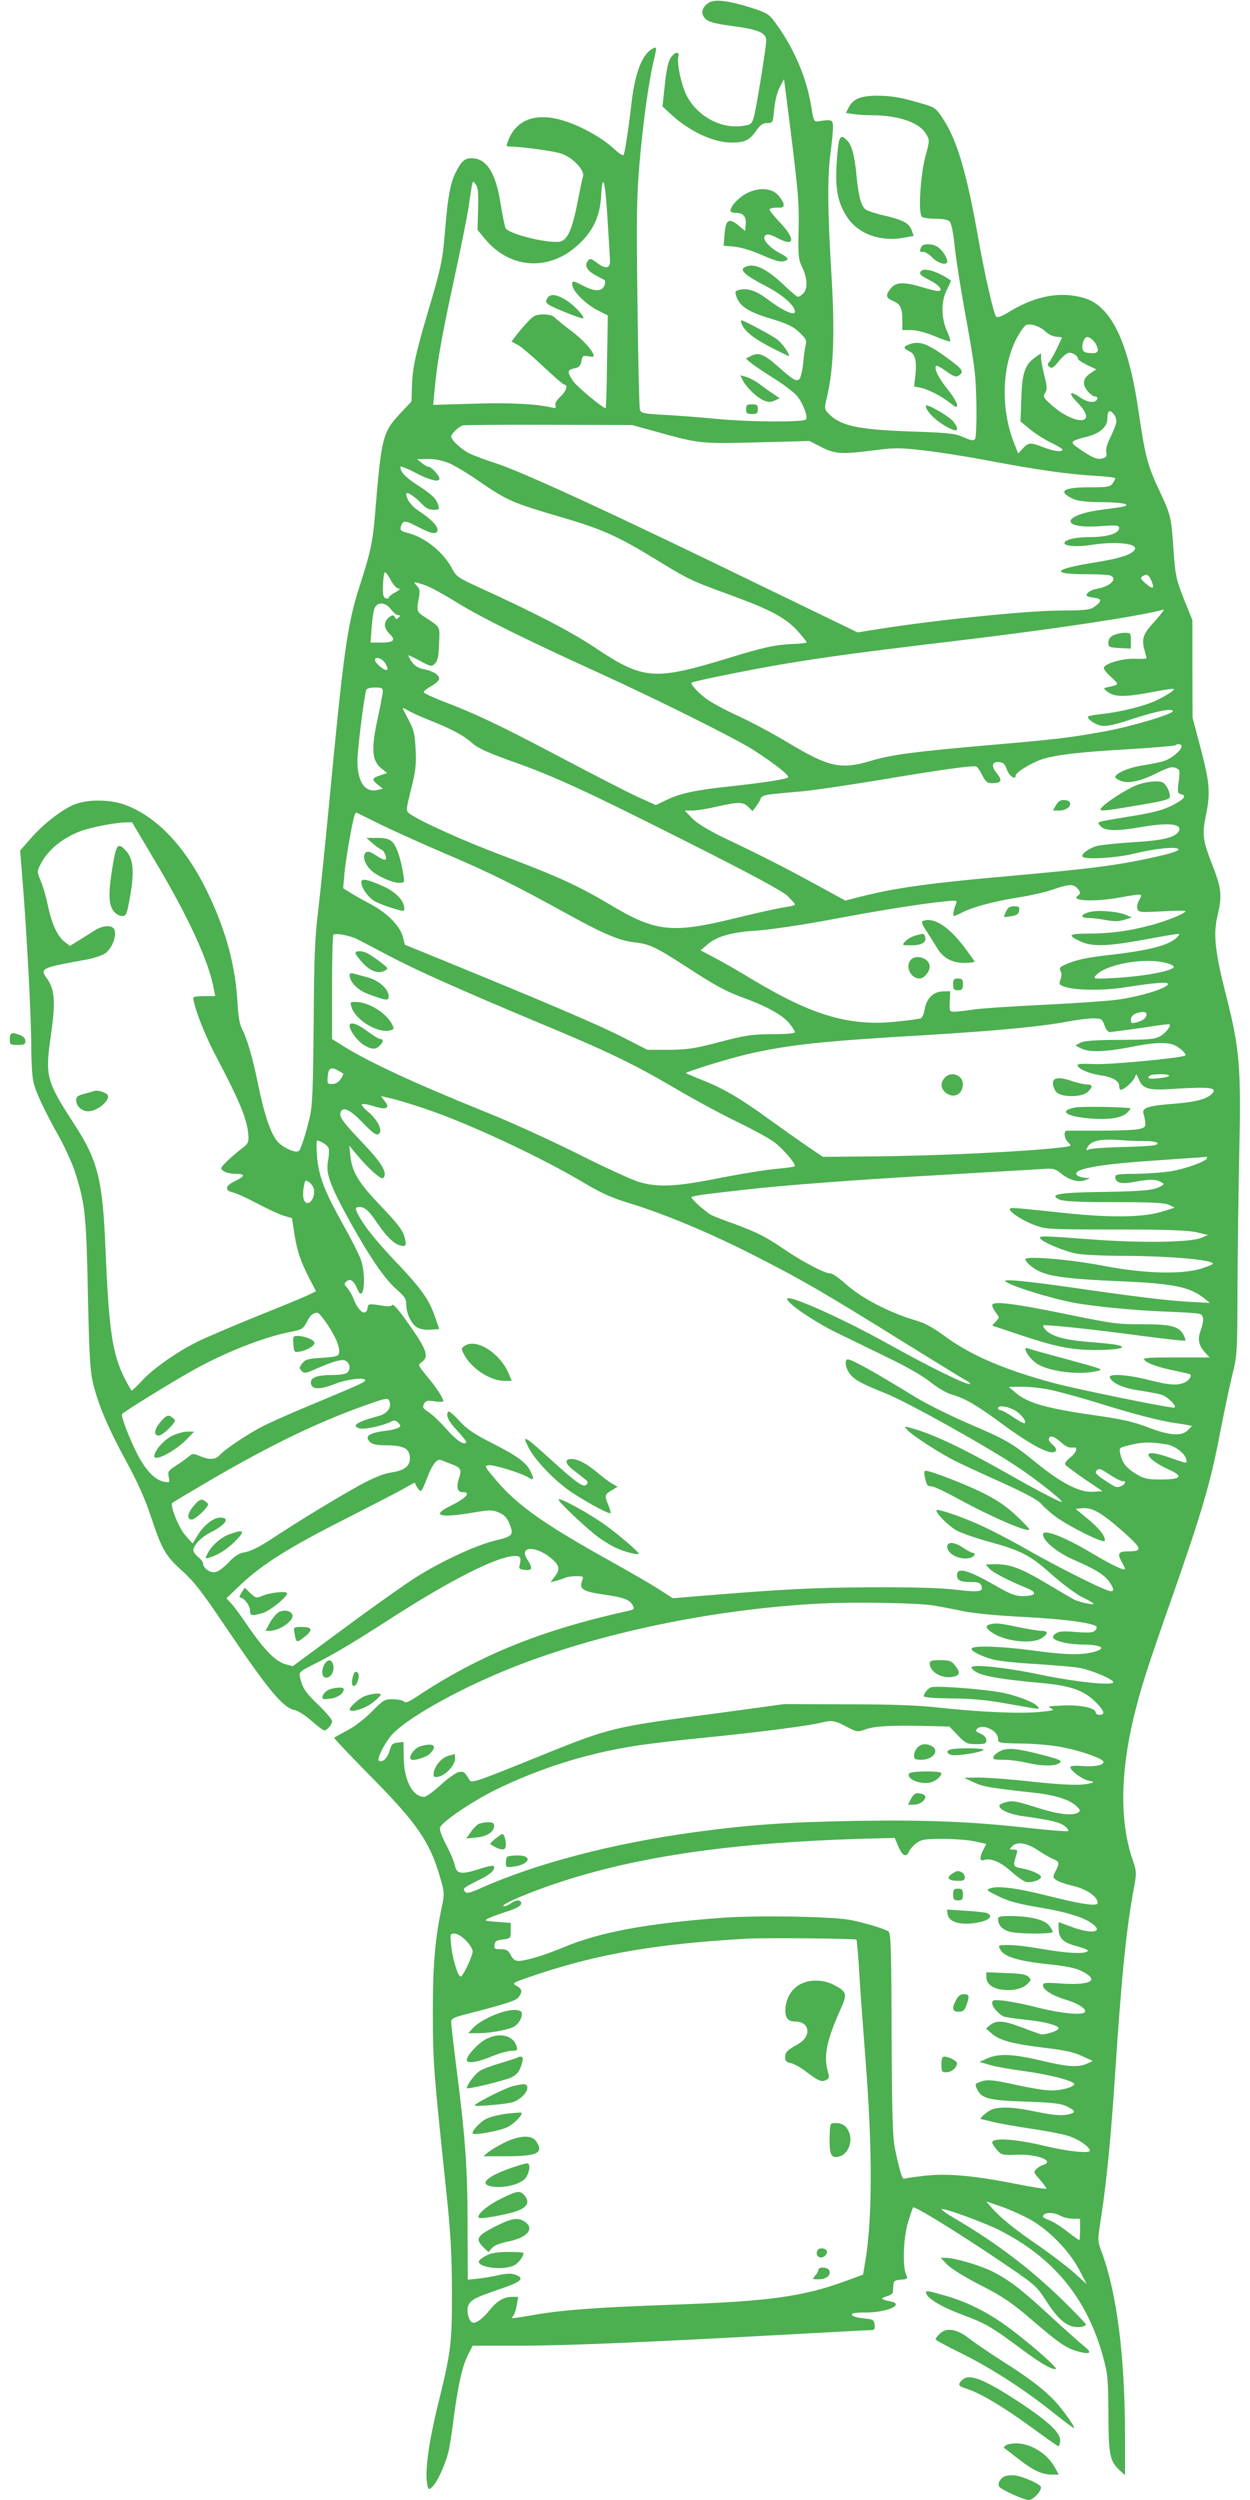 <?xml version="1.0" standalone="no"?>
<!DOCTYPE svg PUBLIC "-//W3C//DTD SVG 20010904//EN"
 "http://www.w3.org/TR/2001/REC-SVG-20010904/DTD/svg10.dtd">
<svg version="1.0" xmlns="http://www.w3.org/2000/svg"
 width="640pt" height="1280pt" viewBox="0 0 640 1280"
 preserveAspectRatio="xMidYMid meet">
<g transform="translate(0,1280) scale(0.1,-0.1)"
fill="#4caf50" stroke="none">
<path d="M3635 12789 c-32 -16 -47 -46 -35 -69 16 -31 42 -39 162 -55 125 -17
164 -35 161 -76 -5 -62 -53 -358 -64 -391 -11 -34 -15 -37 -59 -43 -109 -15
-226 48 -282 151 -28 51 -54 170 -45 204 8 30 -19 25 -40 -7 -11 -17 -22 -65
-29 -137 l-12 -111 40 -37 c96 -90 220 -148 313 -148 68 0 93 12 127 61 21 30
34 39 56 39 29 0 29 1 36 71 4 42 15 87 28 112 l22 42 8 -60 c65 -508 70 -563
67 -710 -3 -137 -1 -154 19 -195 27 -56 28 -111 4 -133 -10 -10 -22 -17 -27
-17 -4 0 -38 28 -74 63 -91 86 -157 115 -201 87 -23 -14 10 -43 110 -94 85
-44 150 -101 150 -131 0 -25 -63 4 -146 67 -54 40 -98 54 -138 44 -23 -6 -24
-9 -15 -36 17 -49 63 -78 177 -112 85 -26 114 -40 145 -70 34 -32 38 -41 32
-65 -4 -15 -10 -58 -13 -95 -4 -37 -13 -73 -19 -79 -15 -15 -33 -4 -116 70
-66 58 -94 68 -131 49 l-27 -14 23 -20 c13 -11 64 -46 115 -78 51 -31 105 -73
122 -91 31 -36 60 -110 47 -123 -15 -14 -277 -13 -443 2 -92 9 -221 19 -285
22 -107 6 -117 9 -122 28 -3 12 -9 255 -12 541 -6 438 -4 551 10 715 17 201
47 420 72 525 18 77 18 78 -6 65 -54 -29 -91 -128 -109 -297 -14 -120 -32
-235 -38 -246 -3 -5 -19 4 -37 20 -48 45 -96 77 -161 110 -194 99 -335 80
-390 -49 -14 -36 -14 -38 2 -38 66 -1 225 -23 265 -36 60 -19 123 -86 113
-118 -4 -11 -15 -66 -26 -121 -22 -117 -42 -176 -69 -200 -16 -15 -30 -16 -82
-11 -90 10 -207 46 -219 67 -5 10 -16 64 -25 121 -25 163 -72 238 -151 238
-34 0 -52 -17 -81 -75 -26 -53 -39 -124 -52 -280 -13 -165 -20 -200 -87 -425
-67 -227 -81 -294 -84 -390 l-2 -75 -58 -62 c-91 -98 -96 -120 -129 -518 -12
-144 -23 -193 -80 -370 -62 -192 -82 -340 -155 -1110 -20 -209 -45 -455 -56
-548 -17 -137 -21 -240 -23 -575 -3 -323 -6 -421 -19 -477 -17 -76 -45 -166
-56 -177 -14 -15 -80 14 -110 47 -35 40 -69 141 -101 300 -26 127 -54 225 -80
275 -13 24 -20 66 -24 135 -10 186 -57 363 -147 553 -114 242 -266 404 -434
463 -71 25 -177 27 -243 4 -62 -20 -166 -99 -234 -177 l-55 -63 13 -160 c22
-279 44 -695 44 -840 0 -77 5 -160 11 -184 11 -51 55 -145 134 -286 30 -55 66
-134 79 -176 52 -161 58 -221 66 -624 7 -325 11 -392 27 -460 28 -112 76 -226
171 -400 55 -101 95 -190 123 -275 58 -175 77 -207 162 -283 59 -53 102 -108
217 -279 222 -329 297 -420 357 -433 17 -3 57 -28 88 -56 31 -27 60 -49 65
-49 14 0 40 30 40 48 0 9 -32 46 -70 83 -68 66 -80 84 -94 141 -6 26 -2 30 71
67 104 52 201 110 412 246 292 187 521 303 611 308 36 2 41 -7 29 -53 -3 -11
5 -16 29 -18 38 -4 41 9 12 53 -48 74 53 72 133 -3 33 -31 34 -50 6 -86 l-21
-27 28 7 c16 4 37 11 46 15 9 5 35 9 57 9 39 0 40 -1 31 -24 -16 -42 6 -55
111 -70 103 -15 133 -26 149 -56 9 -17 7 -20 -17 -26 -453 -100 -768 -228
-1088 -440 -42 -28 -58 -35 -67 -26 -7 7 -32 12 -57 12 -41 0 -49 -4 -107 -63
-35 -36 -89 -78 -125 -96 -35 -19 -66 -36 -68 -38 -3 -2 79 -88 180 -191 244
-246 310 -342 362 -523 22 -75 23 -86 11 -143 -37 -173 -48 -301 -48 -556 1
-260 3 -281 70 -920 21 -201 27 -307 28 -500 0 -273 -4 -309 -74 -591 -43
-175 -64 -326 -54 -390 7 -39 7 -39 27 -22 27 24 72 126 86 193 6 30 18 109
26 175 22 160 42 250 71 308 l24 47 228 0 c250 0 648 17 1342 55 250 14 463
25 473 25 14 0 18 6 15 27 -3 26 -7 28 -57 33 -31 3 -56 10 -59 18 -3 9 16 12
72 12 105 0 198 40 129 56 -54 11 -59 16 -25 26 17 5 33 14 33 21 1 7 2 23 3
37 1 21 6 25 38 28 36 3 37 4 26 30 -18 47 -12 190 12 267 12 39 23 71 25 73
7 8 198 -109 403 -246 219 -147 225 -151 272 -223 53 -83 91 -123 133 -138 28
-11 77 -5 77 8 0 4 -53 59 -117 122 -164 160 -337 292 -547 416 -50 29 -83 53
-74 53 28 0 218 -70 292 -107 280 -141 452 -351 534 -651 24 -89 26 -114 27
-292 1 -212 7 -241 59 -289 l26 -24 0 199 c0 412 -42 737 -121 948 -20 54 -20
54 0 182 28 187 48 388 71 734 33 500 57 737 96 945 14 77 13 84 -6 140 -67
194 -65 442 5 734 38 155 65 240 202 630 146 417 192 574 238 816 19 99 47
232 62 295 28 114 28 119 29 460 1 190 5 498 9 685 10 438 2 536 -66 803 -59
231 -68 318 -45 415 24 102 20 137 -25 254 -51 130 -55 160 -35 257 24 117 20
167 -26 342 l-42 159 -1 250 0 250 -44 109 c-39 100 -43 120 -52 240 -12 181
-13 186 -74 316 -58 123 -72 174 -105 400 -52 359 -140 543 -279 584 -118 35
-242 13 -373 -64 -56 -34 -72 -39 -79 -29 -14 23 -58 218 -89 392 -59 336
-108 505 -180 616 -37 57 -42 61 -107 80 -112 33 -154 40 -231 41 -84 0 -124
-16 -146 -59 l-15 -29 37 -6 c20 -3 62 -6 92 -6 141 0 248 -37 282 -97 18 -30
18 -33 -3 -110 -27 -99 -39 -301 -18 -314 8 -5 40 -9 71 -9 34 0 62 -5 70 -14
9 -8 19 -59 26 -127 6 -63 30 -211 51 -329 22 -118 45 -253 50 -300 13 -99 14
-339 3 -358 -7 -10 -19 -8 -58 9 -43 20 -75 23 -274 30 -278 10 -362 30 -423
97 -16 18 -16 24 -2 83 33 142 40 324 22 624 -20 329 -21 496 -5 620 7 50 12
108 13 130 0 43 -4 45 -74 34 -23 -4 -25 0 -37 73 -23 148 -90 305 -186 434
-31 42 -42 49 -124 75 -102 33 -180 44 -209 28z m-524 -1119 c6 -91 11 -181
12 -200 3 -45 -21 -50 -66 -16 -30 23 -36 24 -46 12 -20 -24 -8 -49 34 -73 22
-12 44 -24 49 -26 5 -1 6 -13 2 -25 -11 -34 -47 -37 -104 -8 -61 31 -62 31
-62 8 0 -30 66 -97 125 -128 l57 -29 -4 -237 c-1 -131 -5 -238 -7 -238 -15 0
-147 110 -167 139 -31 46 -30 57 6 65 24 4 32 12 37 37 5 28 9 30 34 25 16 -3
29 -3 29 1 0 23 -54 83 -114 128 -39 29 -77 60 -85 69 -9 10 -29 16 -58 16
-40 0 -50 -5 -82 -39 -20 -21 -46 -52 -59 -69 l-23 -31 31 -16 c16 -8 75 -58
130 -110 55 -52 105 -95 110 -95 20 0 9 -33 -21 -61 -20 -19 -29 -35 -25 -45
5 -13 1 -15 -21 -10 -86 19 -218 25 -402 19 l-203 -6 7 74 c13 146 37 278 100
569 35 162 69 331 75 375 6 44 14 91 16 105 6 25 6 25 20 5 12 -15 14 -45 12
-126 l-3 -106 37 -45 c129 -157 333 -169 482 -28 75 71 108 143 114 250 7 127
22 70 33 -130z m2240 -566 c17 -16 40 -27 58 -28 17 -1 30 -3 28 -6 -2 -3 -13
-27 -26 -55 -13 -27 -30 -57 -37 -66 -13 -14 -12 -18 0 -28 11 -9 20 -4 45 27
17 22 40 42 51 45 19 5 50 -15 50 -32 0 -4 21 -17 46 -30 l47 -22 -24 -16
c-31 -21 -39 -33 -39 -57 0 -23 37 -66 58 -66 7 0 12 -6 10 -12 -8 -24 -49
-20 -89 8 -55 38 -61 22 -11 -29 110 -112 -12 -120 -136 -9 -40 36 -43 41 -31
60 11 18 11 32 -4 89 -9 38 -17 78 -17 91 l0 23 -30 -21 c-53 -37 -67 -81 -71
-211 l-4 -117 49 -40 c27 -23 76 -53 108 -69 32 -15 58 -31 58 -35 0 -14 -43
-9 -98 12 -67 26 -76 25 -105 -6 l-24 -26 -21 54 c-75 189 -61 428 34 571 24
36 29 39 61 34 20 -4 49 -18 64 -33z m259 -64 c20 -38 13 -51 -27 -48 -30 2
-39 7 -41 25 -2 12 2 31 8 43 9 16 15 18 30 10 11 -6 24 -19 30 -30z m104
-409 c-4 -14 -18 -48 -31 -75 -15 -29 -22 -57 -19 -71 4 -16 1 -25 -10 -29
-31 -12 -52 -5 -113 36 -69 46 -69 48 24 72 68 17 105 51 105 95 0 39 12 46
32 21 12 -15 16 -31 12 -49z m-2359 -40 c229 -63 225 -63 520 -56 l270 7 60
-31 c70 -36 107 -38 275 -16 102 13 128 13 248 -1 74 -8 227 -32 340 -54 252
-47 393 -67 535 -76 59 -3 107 -9 107 -13 0 -4 -6 -16 -14 -27 -13 -17 -27
-19 -120 -19 -134 0 -163 -21 -82 -59 24 -11 64 -16 138 -17 109 0 166 -11
118 -23 -14 -3 -63 -10 -110 -16 -207 -27 -214 -99 -8 -84 88 6 98 5 98 -10 0
-27 -61 -46 -149 -46 -75 0 -131 -13 -131 -31 0 -15 65 -20 130 -10 134 22
256 8 228 -26 -20 -25 -79 -43 -204 -63 -212 -34 -230 -60 -42 -60 58 0 113
-3 122 -6 41 -16 1 -57 -65 -68 -41 -7 -71 -33 -48 -40 8 -3 25 -6 39 -8 32
-4 30 -17 -4 -43 -25 -18 -43 -20 -179 -21 -177 -1 -661 -51 -949 -98 l-87
-14 -442 214 c-815 397 -1276 609 -1413 653 -54 17 -114 40 -134 50 -42 22
-92 68 -92 86 0 13 38 50 59 57 8 2 206 4 440 3 l426 -1 120 -33z m-1052 -164
c29 -13 95 -53 147 -89 148 -102 171 -112 434 -189 198 -58 282 -96 465 -208
178 -109 189 -114 389 -187 208 -76 285 -117 346 -185 25 -28 46 -54 46 -58 0
-3 -31 -7 -68 -8 -92 -4 -150 -16 -341 -75 -371 -113 -428 -108 -670 53 -125
84 -308 179 -595 310 -106 48 -120 58 -138 92 -44 86 -137 163 -225 187 -44
11 -48 16 -37 44 9 23 24 20 89 -14 66 -35 95 -38 95 -12 0 21 -37 58 -96 96
-37 24 -64 61 -64 87 0 15 40 -10 76 -47 23 -25 40 -34 63 -34 29 0 32 2 25
23 -10 34 -33 56 -106 103 -62 40 -88 67 -88 94 0 5 34 -8 76 -30 71 -38 124
-51 124 -31 0 15 -41 61 -55 61 -7 0 -23 9 -36 20 l-24 19 57 1 c39 0 74 -8
111 -23z m-303 -596 c11 -22 28 -41 37 -43 14 -3 11 -8 -14 -21 -18 -10 -33
-22 -33 -27 0 -5 -7 -7 -15 -3 -13 4 -16 20 -14 69 1 35 6 64 10 64 5 0 18
-18 29 -39z m3897 -9 c16 -38 4 -41 -34 -7 -24 21 -26 26 -13 35 22 14 32 8
47 -28z m-3721 -18 c25 -8 99 -49 164 -89 112 -71 359 -193 715 -355 295 -134
699 -335 798 -397 109 -70 189 -132 182 -143 -6 -9 -114 -26 -295 -46 -175
-18 -258 -36 -328 -70 l-54 -26 -91 41 c-51 23 -227 114 -392 201 -308 163
-438 225 -606 289 -53 20 -97 41 -99 46 -2 6 15 19 36 31 21 11 40 28 42 37 4
20 -32 43 -80 51 -25 5 -44 16 -58 35 -11 16 -20 32 -20 35 0 3 27 -9 59 -27
58 -31 61 -31 78 -14 14 14 19 37 21 101 4 92 10 82 -78 140 -36 23 -38 29
-25 99 6 29 4 42 -10 57 -22 24 -19 24 41 4z m-174 -124 c12 -16 29 -30 37
-30 12 0 13 -2 2 -12 -11 -10 -14 -10 -18 0 -6 16 -18 15 -37 -4 -23 -23 -20
-51 10 -81 32 -32 20 -43 -50 -43 l-49 0 6 79 c3 43 10 88 16 100 17 31 56 27
83 -9z m3947 -17 c-7 -10 -30 -37 -51 -60 -45 -50 -53 -78 -39 -129 6 -22 11
-41 11 -44 0 -3 -26 -4 -57 -3 -62 3 -154 -23 -161 -45 -2 -7 12 -26 32 -44
20 -17 36 -35 36 -39 0 -5 -17 -11 -37 -15 -36 -7 -36 -7 -15 -24 35 -29 89
-30 217 -6 66 13 122 21 124 19 7 -6 -31 -31 -86 -58 -62 -30 -188 -61 -284
-71 -38 -4 -69 -10 -69 -14 0 -15 39 -41 72 -46 24 -4 68 6 153 34 122 40 201
56 210 42 8 -14 -205 -78 -345 -104 -175 -32 -246 -41 -595 -71 -379 -33 -502
-49 -604 -80 -157 -47 -217 -33 -427 93 -71 43 -185 104 -254 136 -69 31 -145
73 -169 92 -42 33 -77 72 -70 79 9 7 297 66 464 94 229 38 381 59 900 121 508
61 923 124 1054 159 2 1 -3 -7 -10 -16z m-3974 -263 c12 -24 13 -30 2 -30 -16
0 -57 37 -57 50 0 23 40 8 55 -20z m-15 -139 c0 -11 -12 -73 -26 -138 -34
-155 -30 -216 15 -254 l33 -27 -36 -12 c-43 -14 -44 -22 -11 -48 l25 -20 -24
-6 c-67 -17 -106 39 -106 149 0 56 34 326 45 363 3 7 21 12 45 12 33 0 40 -3
40 -19z m243 -150 c112 -45 172 -77 215 -116 28 -25 78 -48 192 -89 229 -81
375 -148 905 -415 339 -171 491 -253 518 -279 20 -20 37 -39 37 -43 0 -4 -24
-10 -52 -14 -29 -4 -143 -29 -253 -56 -325 -80 -408 -71 -643 70 -158 94 -264
143 -537 246 -209 78 -441 183 -489 220 -18 14 -18 17 9 125 23 92 27 126 23
203 -4 78 -9 101 -34 147 -16 30 -30 58 -32 63 -2 4 11 -1 30 -12 18 -11 68
-33 111 -50z m3847 -132 c0 -21 -58 -68 -96 -77 -21 -6 -71 -16 -110 -22 -68
-11 -134 -40 -134 -59 0 -5 14 -14 31 -20 41 -14 101 0 187 43 52 26 72 32 90
25 23 -9 24 -12 17 -70 -7 -56 -6 -61 14 -66 29 -7 12 -27 -48 -57 -52 -26
-104 -39 -246 -61 -55 -9 -108 -18 -118 -21 -18 -6 -18 -7 -1 -25 21 -24 85
-25 204 -4 137 24 211 18 197 -17 -12 -34 -79 -51 -232 -60 -82 -5 -166 -14
-187 -19 -42 -11 -87 -44 -75 -56 16 -15 171 -6 262 16 109 27 220 38 229 23
4 -6 -27 -18 -82 -31 -208 -49 -344 -67 -782 -106 -416 -37 -582 -60 -764
-106 l-78 -20 -152 83 c-167 91 -279 148 -466 237 -85 41 -137 73 -165 100
l-39 41 39 0 c22 0 78 9 125 20 109 25 135 25 161 -1 l22 -22 18 24 c10 13 21
32 24 41 4 12 21 18 58 22 29 3 101 10 161 15 59 6 228 31 375 55 333 56 498
79 511 71 6 -4 19 -24 30 -46 16 -31 26 -39 48 -39 49 0 56 13 27 49 -32 38
-27 64 12 59 20 -2 29 -11 38 -38 11 -32 45 -56 45 -31 0 17 88 70 143 86 72
21 179 34 435 49 129 8 236 17 240 20 9 10 32 7 32 -5z m-4090 -406 c69 -33
217 -100 330 -148 207 -88 346 -156 610 -302 190 -105 271 -139 349 -148 75
-8 107 -23 256 -119 156 -102 209 -131 305 -166 117 -43 196 -87 231 -129 16
-20 29 -40 29 -46 0 -6 -44 -10 -118 -10 -104 -1 -134 -5 -267 -40 -130 -34
-165 -39 -260 -40 l-110 0 -132 67 c-119 61 -398 180 -919 393 l-191 78 -11
42 c-15 55 -79 120 -163 165 -35 18 -81 44 -103 58 l-39 24 7 79 c6 68 39 259
52 297 2 8 7 12 12 10 4 -2 63 -31 132 -65z m-1170 -175 c175 -293 278 -517
305 -662 l7 -36 -56 0 c-31 0 -56 -3 -56 -8 0 -40 54 -182 112 -292 129 -246
164 -331 170 -417 2 -31 -3 -40 -32 -62 -19 -14 -53 -43 -75 -64 -38 -37 -39
-40 -20 -53 10 -8 38 -14 63 -14 50 0 48 -12 -6 -38 -49 -23 -53 -48 -10 -57
18 -4 75 -30 127 -58 52 -27 112 -55 135 -62 l41 -12 12 -79 c14 -90 32 -142
78 -232 l33 -63 -30 -15 c-17 -9 -139 -60 -272 -113 -133 -54 -271 -113 -306
-131 -103 -51 -221 -134 -278 -194 -29 -31 -55 -56 -57 -56 -3 0 -18 27 -35
59 -65 129 -82 245 -100 666 -14 355 -39 454 -161 641 -143 221 -149 244 -118
456 24 169 20 231 -21 289 -37 50 -29 54 187 93 48 8 95 23 112 35 31 23 55
76 49 113 -4 32 -52 35 -100 6 -20 -13 -57 -36 -83 -52 l-47 -29 -26 20 c-37
27 -67 92 -87 187 -9 45 -26 102 -37 127 -19 47 -19 47 0 85 37 72 111 133
203 168 50 19 175 44 229 45 l36 1 114 -192z m4724 -144 c18 -18 20 -30 6 -39
-45 -28 84 -34 215 -10 117 21 118 21 98 -13 -10 -17 -13 -36 -9 -47 6 -16 16
-17 126 -11 66 4 120 4 120 1 0 -12 -105 -54 -185 -74 -111 -29 -204 -41 -313
-41 -102 0 -110 -8 -38 -41 56 -26 135 -24 302 6 226 41 210 39 194 20 -36
-43 -141 -71 -355 -95 -113 -13 -163 -24 -217 -47 -31 -13 -36 -19 -28 -34 7
-11 6 -27 0 -44 -9 -23 -7 -27 18 -36 49 -20 200 -22 312 -4 155 24 220 29
220 17 0 -21 -143 -65 -264 -81 -44 -6 -215 -18 -380 -26 -166 -8 -328 -19
-361 -25 -33 -5 -72 -10 -87 -10 -27 0 -27 1 -25 53 l2 52 -39 -1 c-49 -2 -83
-37 -92 -94 -4 -21 -12 -41 -20 -44 -7 -3 -60 -10 -118 -16 -243 -27 -435 29
-747 217 -63 38 -147 87 -188 108 l-74 39 31 27 c49 44 125 66 252 74 65 4
230 28 380 56 259 49 461 81 589 94 59 6 63 5 56 -12 -12 -29 -18 -63 -11 -63
4 0 24 9 46 20 53 27 164 56 289 76 57 9 134 26 170 39 80 28 105 30 125 9z
m-3684 -263 c19 -10 91 -47 160 -84 146 -77 376 -179 765 -342 356 -148 483
-209 703 -338 97 -57 239 -134 315 -170 76 -37 161 -83 189 -103 45 -34 108
-106 108 -124 0 -4 -41 -10 -90 -14 -50 -4 -180 -25 -289 -46 -232 -47 -324
-51 -425 -20 -36 12 -177 76 -313 145 -137 68 -342 162 -458 208 -379 153
-613 262 -747 347 l-48 30 0 263 c0 145 3 267 7 271 11 10 82 -3 123 -23z
m4143 -122 c20 -5 37 -14 37 -19 0 -20 -150 -49 -300 -57 -108 -6 -114 -5
-101 11 49 59 253 96 364 65z m-103 -263 c0 -18 -19 -33 -53 -41 -23 -6 -27
-4 -27 14 0 13 9 25 23 31 33 13 57 12 57 -4z m-215 -56 c9 -25 18 -35 31 -34
21 2 160 21 244 34 30 4 56 7 58 5 9 -9 -22 -47 -51 -62 -26 -14 -63 -17 -207
-17 -129 -1 -181 -5 -199 -15 l-25 -14 30 -15 c39 -21 124 -18 252 7 122 25
192 27 231 7 28 -15 57 -44 50 -50 -12 -12 -386 -48 -465 -44 -69 3 -91 1 -87
-8 7 -19 66 -43 120 -50 58 -8 93 -28 93 -54 0 -11 4 -20 9 -20 15 0 63 42 71
64 8 20 8 20 19 -6 20 -53 49 -62 179 -53 185 11 224 7 200 -22 -24 -29 -82
-45 -194 -54 -137 -10 -169 -21 -159 -52 4 -12 8 -33 9 -47 1 -21 -5 -25 -39
-32 -22 -4 -110 -7 -195 -7 -85 0 -161 0 -167 0 -19 -1 -15 -39 6 -60 18 -18
18 -19 -28 -25 -180 -22 -652 -45 -1002 -47 l-226 -2 -78 53 c-43 29 -130 91
-194 137 -144 105 -231 157 -341 201 -47 19 -86 36 -88 37 -7 6 228 78 325
100 212 47 369 64 898 95 378 23 596 44 734 70 53 10 114 17 135 16 35 -1 40
-4 51 -36z m-3922 -232 c12 -7 23 -14 25 -15 2 -1 -4 -13 -13 -27 -12 -17 -26
-26 -44 -26 -25 0 -26 2 -23 40 4 43 16 49 55 28z m4252 -27 c-11 -10 -105
-19 -105 -10 0 14 17 19 64 19 30 0 46 -4 41 -9z m-3805 -169 c223 -75 595
-249 820 -384 77 -46 136 -72 215 -96 185 -56 429 -158 660 -277 241 -123 340
-181 765 -445 157 -97 296 -183 308 -189 13 -7 22 -15 19 -17 -10 -10 -204 85
-423 207 -233 130 -514 255 -514 229 0 -23 136 -116 255 -174 72 -35 195 -95
275 -134 83 -40 171 -91 205 -119 33 -27 80 -55 105 -62 72 -21 128 -54 251
-144 166 -123 267 -174 285 -145 4 6 -2 19 -14 29 -12 9 -22 22 -22 28 0 24
23 20 56 -8 34 -30 45 -35 72 -32 23 3 12 -28 -19 -52 -18 -14 -29 -29 -25
-36 4 -6 49 -39 99 -74 l92 -62 -49 -3 c-68 -4 -161 43 -291 149 -127 103
-148 115 -352 203 -92 40 -211 99 -263 131 -219 134 -328 195 -350 195 -18 0
-11 -46 11 -74 24 -31 59 -50 183 -100 111 -44 521 -273 676 -377 102 -68 241
-179 225 -179 -11 0 -132 63 -276 145 -231 131 -382 203 -493 233 -38 11 -38
11 -20 -10 26 -28 166 -119 244 -158 36 -18 144 -68 240 -111 119 -54 183 -88
200 -108 14 -16 47 -46 74 -66 68 -50 243 -137 251 -125 11 17 -26 65 -89 116
l-59 49 36 3 c50 4 97 -23 205 -118 101 -90 105 -103 27 -103 -50 0 -56 -12
-30 -57 8 -14 14 -28 15 -33 0 -12 -70 21 -165 78 -143 86 -255 129 -255 99 0
-33 71 -92 157 -130 113 -49 156 -76 182 -112 28 -39 27 -55 -1 -47 -50 15
-260 121 -412 207 -88 51 -205 111 -260 135 -100 44 -204 78 -211 71 -9 -9 58
-78 99 -102 24 -14 101 -41 171 -60 164 -45 211 -69 325 -172 53 -46 121 -97
152 -112 31 -15 57 -30 57 -33 1 -9 -75 8 -103 23 -11 6 -68 39 -126 74 -149
89 -202 108 -289 105 l-34 -1 19 -22 c17 -19 96 -60 198 -102 50 -21 37 -38
-28 -38 -38 0 -64 10 -145 57 -137 78 -191 92 -191 51 0 -28 16 -36 75 -36 31
0 45 -5 49 -17 13 -33 -9 -37 -131 -22 -82 9 -215 13 -433 12 -288 -1 -458
-10 -870 -44 l-145 -12 -70 45 c-38 25 -153 91 -255 148 -341 190 -474 285
-583 415 -57 67 -58 70 -34 73 28 3 169 -41 205 -64 26 -17 28 -5 7 35 -22 44
-66 76 -195 142 -93 47 -130 72 -168 114 -27 30 -52 51 -56 48 -16 -17 -1 -49
46 -99 28 -30 49 -57 45 -60 -14 -14 -51 12 -104 72 -32 36 -72 74 -90 85 -28
18 -31 23 -22 41 9 17 17 19 55 13 24 -3 44 -3 44 0 0 16 -35 70 -81 125 -50
61 -51 62 -30 76 40 28 27 65 -78 211 -37 53 -68 88 -72 82 -4 -7 -21 -9 -45
-5 -77 12 -79 12 -82 -11 -7 -46 -47 -19 -72 47 -7 19 -22 44 -32 56 -17 19
-17 22 -3 34 19 16 38 2 55 -41 33 -79 48 70 16 156 -11 28 -52 109 -92 180
-93 166 -124 248 -131 348 -3 42 -3 77 0 77 19 0 56 -25 60 -40 3 -10 1 -40
-4 -67 -11 -62 10 -121 112 -306 99 -179 181 -299 240 -349 40 -35 49 -49 49
-76 0 -45 24 -97 53 -117 17 -10 41 -15 71 -13 l45 3 -23 66 c-31 89 -69 142
-211 291 -106 112 -170 196 -191 251 -5 13 -1 17 18 17 27 0 49 -21 95 -90 41
-60 81 -99 110 -106 33 -9 36 -2 23 46 -9 32 -36 67 -119 154 -116 121 -148
174 -157 257 l-6 54 33 -40 c63 -77 131 -137 141 -127 24 24 -5 75 -102 177
-105 110 -125 138 -116 161 12 30 48 13 110 -51 63 -66 82 -76 92 -51 8 21
-21 71 -63 105 -20 17 -34 34 -30 37 4 4 30 0 58 -9 66 -22 89 -12 59 25 l-20
26 57 -13 c32 -8 110 -31 173 -53z m3687 -164 c55 0 81 -14 41 -22 -13 -3 -88
-7 -168 -9 -80 -2 -153 -7 -164 -12 -16 -7 -17 -6 -7 13 17 31 65 42 161 35
47 -4 109 -6 137 -5z m313 -87 c0 -15 -101 -53 -180 -67 -41 -7 -123 -13 -182
-14 -85 0 -108 -3 -108 -14 0 -32 28 -40 94 -28 79 15 112 15 138 1 21 -11 21
-12 -3 -25 -35 -19 -100 -24 -314 -27 -204 -3 -258 -13 -200 -39 22 -9 96 -13
280 -13 192 0 257 -3 280 -14 l30 -14 -60 -19 c-95 -31 -263 -34 -500 -9 -275
29 -285 30 -285 20 0 -16 67 -59 126 -81 57 -22 71 -23 414 -23 263 0 371 -4
415 -14 l60 -14 -35 -15 c-54 -23 -308 -27 -558 -8 -255 19 -275 20 -266 5 12
-19 126 -67 189 -78 32 -6 142 -11 244 -11 230 -1 451 -20 451 -40 0 -4 -28
-15 -62 -26 -101 -30 -290 -25 -498 15 -170 33 -400 52 -400 34 0 -16 43 -51
80 -66 59 -25 166 -37 405 -47 279 -12 359 -29 435 -91 l25 -20 -110 6 c-118
7 -281 27 -605 74 -218 31 -347 44 -333 31 27 -24 225 -86 356 -111 99 -18
303 -38 457 -44 85 -3 165 -8 178 -11 26 -5 29 -32 8 -90 -15 -44 -8 -75 26
-111 l21 -23 -172 0 c-150 0 -172 -2 -161 -14 14 -17 80 -40 165 -56 33 -7 63
-14 67 -16 13 -8 -3 -31 -28 -43 -37 -16 -78 -13 -184 14 -105 27 -204 33
-198 13 10 -29 70 -56 150 -67 46 -7 98 -17 115 -22 32 -10 82 -61 66 -66 -15
-5 -504 95 -619 126 -262 71 -433 146 -568 248 -44 32 -92 59 -126 69 -146 42
-290 117 -376 195 -30 27 -62 49 -72 49 -29 0 -138 57 -230 119 -106 72 -145
91 -266 136 -52 18 -105 39 -116 45 -27 15 -100 80 -100 90 0 4 46 13 103 19
56 7 138 16 182 21 183 21 577 51 990 74 242 14 472 28 511 30 68 5 74 4 109
-24 43 -34 89 -46 125 -31 23 9 24 10 3 10 -28 1 -53 11 -53 22 0 27 139 50
415 68 88 6 180 13 205 14 25 2 46 4 48 5 1 1 2 -2 2 -7z m-4572 -164 c6 -52
-39 -92 -53 -47 -4 12 -4 39 0 61 7 38 8 40 28 26 12 -8 23 -26 25 -40z m71
-692 c45 -69 64 -119 56 -146 -4 -13 -23 -17 -87 -21 -70 -4 -84 -8 -100 -28
-17 -21 -17 -25 -4 -39 14 -14 21 -13 68 8 104 45 145 56 162 41 19 -15 21
-41 4 -58 -7 -7 -39 -12 -74 -12 -82 0 -116 -13 -112 -43 4 -32 46 -33 122 -3
60 24 156 36 156 19 0 -9 -17 -17 -270 -123 -102 -42 -214 -92 -250 -110 -77
-39 -197 -119 -224 -149 -23 -25 -53 -27 -103 -6 -34 14 -38 14 -57 -3 -12
-10 -41 -31 -65 -46 -39 -25 -43 -31 -37 -58 6 -30 5 -30 -26 -24 -44 9 -90
56 -132 135 -41 79 -88 200 -81 211 6 10 253 163 361 223 165 93 367 172 502
198 58 11 64 15 82 49 18 36 31 47 55 49 6 1 30 -28 54 -64z m3699 -331 c42
-9 149 -38 237 -65 181 -57 329 -95 395 -104 25 -4 56 -8 69 -11 l24 -5 -22
-22 c-32 -32 -96 -27 -206 16 -68 26 -128 40 -245 57 -270 38 -366 65 -430
119 l-35 30 68 1 c37 0 102 -7 145 -16z m-3384 -59 c12 -32 -12 -64 -56 -75
-112 -30 -143 -51 -95 -64 25 -6 123 16 159 35 16 9 24 7 37 -5 14 -15 14 -18
1 -26 -8 -5 -35 -12 -60 -15 -92 -11 -116 -28 -85 -59 12 -11 35 -16 83 -16
84 0 116 -15 120 -56 5 -48 -23 -72 -94 -83 -44 -7 -90 -26 -165 -67 -118 -65
-310 -182 -448 -273 -59 -39 -109 -64 -135 -68 -31 -5 -52 -17 -88 -55 -31
-32 -56 -48 -72 -48 -27 0 -56 23 -56 45 0 7 -11 22 -25 33 -14 11 -25 26 -25
35 0 25 40 67 90 92 77 39 100 75 48 75 -34 0 -81 -36 -113 -86 l-29 -47 -36
41 c-34 37 -81 154 -68 167 3 3 90 55 194 116 305 178 546 295 784 380 120 43
126 44 134 24z m3193 -41 c35 -17 71 -59 60 -71 -4 -3 -30 11 -59 31 -29 20
-59 36 -66 36 -6 0 -12 5 -12 10 0 15 38 12 77 -6z m785 -179 c42 -7 93 -44
101 -75 6 -25 7 -25 -78 5 -71 25 -115 32 -115 17 0 -16 46 -50 104 -76 78
-35 65 -51 -42 -51 -66 0 -84 4 -123 27 -51 30 -73 58 -83 104 -7 30 -5 32 36
42 72 19 113 21 200 7z m-3664 -100 c52 -19 57 -29 42 -74 -15 -47 -8 -71 20
-71 44 0 16 -31 -63 -70 -103 -50 -56 -64 118 -34 83 14 96 14 129 0 26 -11
41 -26 51 -50 28 -66 24 -71 -71 -94 -100 -25 -271 -104 -405 -188 -52 -33
-215 -148 -362 -257 l-268 -198 -37 10 c-50 14 -105 69 -187 187 -37 55 -78
111 -92 125 l-24 26 74 70 c108 103 253 194 539 338 139 71 275 141 302 157
27 16 49 28 50 26 9 -21 23 -41 30 -42 5 0 18 27 31 62 27 73 52 106 74 96 9
-4 31 -12 49 -19z m3381 -60 c30 -19 58 -32 63 -29 4 3 8 1 8 -5 0 -14 -32
-29 -48 -24 -7 3 -35 20 -62 38 -36 24 -45 36 -37 44 15 15 16 15 76 -24z
m-909 -665 c30 -5 98 -18 150 -29 60 -12 177 -23 315 -30 193 -10 336 -28 367
-47 5 -3 4 -12 -4 -21 -10 -12 -28 -14 -98 -9 -67 6 -89 4 -105 -8 -15 -11
-17 -18 -9 -26 16 -16 80 -29 144 -30 103 -1 131 -20 56 -39 -64 -16 -143 -14
-311 9 -158 21 -300 26 -310 10 -7 -12 46 -39 110 -57 28 -7 127 -18 222 -23
94 -6 195 -15 223 -20 61 -12 170 -58 170 -73 0 -19 -191 1 -370 38 -191 40
-369 58 -355 35 23 -37 104 -54 377 -79 130 -13 198 -37 255 -93 47 -46 54
-68 23 -68 -11 0 -20 5 -20 11 0 24 -71 40 -163 37 -78 -3 -88 -5 -67 -14 22
-10 16 -12 -55 -19 -99 -10 -312 -1 -516 22 -112 12 -241 17 -474 17 l-320 1
-315 -43 c-594 -79 -559 -70 -1020 -257 -236 -95 -266 -105 -275 -90 -27 44
-32 48 -59 41 -15 -4 -56 -34 -91 -66 -36 -33 -73 -60 -83 -60 -60 0 -104 86
-105 203 l-1 78 -30 -3 c-26 -3 -32 -9 -41 -41 -11 -39 -37 -63 -55 -52 -11 7
18 69 54 118 67 93 392 272 696 385 445 166 999 276 1515 302 178 9 490 3 575
-10z m-447 -620 c55 -29 57 -29 99 -14 46 16 122 21 311 17 l118 -3 43 -45
c41 -42 48 -45 95 -45 45 0 51 3 51 20 0 14 -11 25 -30 34 -23 9 -27 15 -18
24 29 29 108 -8 108 -51 0 -21 4 -22 123 -24 75 -1 159 -9 217 -21 98 -20 200
-58 200 -73 0 -17 -45 -26 -107 -21 -40 3 -63 1 -63 -6 0 -17 61 -63 94 -69
31 -7 31 -7 6 -14 -44 -12 -133 -9 -316 11 -98 11 -213 19 -254 19 l-75 -1 50
-23 c48 -23 75 -28 320 -55 104 -12 181 -38 211 -72 16 -16 16 -21 4 -28 -29
-19 -105 -9 -217 27 -94 30 -120 35 -149 27 -20 -5 -36 -13 -37 -18 -4 -21 52
-46 128 -56 132 -18 183 -30 207 -50 13 -10 20 -21 17 -25 -4 -3 -87 3 -185
14 -300 34 -533 44 -904 38 -348 -6 -550 -20 -825 -58 -419 -57 -815 -161
-1097 -288 -57 -25 -69 -27 -78 -15 -13 15 -7 19 89 67 45 22 71 50 58 63 -3
4 -37 -3 -75 -16 -91 -29 -114 -25 -123 19 -4 19 -24 67 -45 106 -22 43 -35
78 -31 88 12 31 167 136 290 196 220 107 456 182 702 221 66 11 237 31 380 45
259 26 508 58 575 74 58 15 75 12 133 -19z m267 -615 c21 -49 40 -57 55 -23 6
12 23 31 38 42 25 18 43 21 135 21 59 0 133 -6 164 -13 l58 -13 -15 -29 c-20
-38 -19 -61 0 -54 34 13 87 -8 140 -56 30 -27 65 -52 78 -55 27 -7 77 10 77
25 0 13 -51 36 -103 45 -41 8 -41 9 -22 73 6 18 4 22 -16 22 -22 0 -22 1 -7
17 26 26 75 18 135 -22 30 -20 65 -40 79 -45 28 -11 30 -20 8 -61 -14 -29 -14
-32 3 -44 10 -8 49 -22 88 -31 70 -17 125 -55 125 -87 0 -19 -79 -8 -257 37
-154 39 -256 52 -292 38 -23 -8 -21 -11 41 -41 50 -25 101 -39 214 -58 144
-24 237 -54 276 -90 44 -39 -22 -44 -117 -8 l-65 24 0 -32 c0 -51 22 -73 95
-92 43 -12 61 -21 53 -26 -21 -14 -99 -10 -219 10 -112 19 -157 24 -212 22
-25 -1 -27 -3 -16 -22 19 -37 91 -59 237 -75 100 -10 149 -20 182 -37 91 -46
47 -72 -102 -63 -83 6 -98 5 -98 -8 0 -24 46 -53 118 -75 65 -19 110 -50 95
-64 -15 -16 -122 -5 -231 22 -64 17 -145 33 -179 37 -58 6 -63 5 -63 -13 0
-18 28 -50 57 -67 6 -3 57 -11 114 -17 94 -9 169 -29 169 -44 0 -13 -72 -36
-93 -30 -12 4 -57 20 -99 36 -89 34 -127 36 -158 11 l-22 -18 31 -27 c42 -35
107 -52 271 -72 100 -12 149 -22 190 -42 l55 -25 -30 -14 c-46 -20 -98 -17
-235 16 -144 34 -218 37 -275 11 l-40 -18 55 -16 c30 -9 111 -23 180 -32 120
-16 250 -50 250 -65 0 -16 -68 -34 -120 -33 -31 0 -108 13 -171 27 -128 28
-155 31 -193 16 -24 -9 -25 -12 -14 -35 22 -49 58 -59 248 -65 142 -5 182 -10
213 -25 43 -22 46 -30 15 -39 -39 -10 -82 -7 -183 14 -115 24 -186 25 -224 6
-26 -14 -60 -46 -48 -46 3 0 32 -7 64 -15 32 -8 119 -23 193 -34 74 -11 158
-27 187 -36 52 -15 113 -57 113 -77 0 -15 -113 -3 -219 22 -160 39 -281 47
-281 20 0 -5 11 -22 24 -37 23 -27 27 -28 106 -25 105 3 193 -33 130 -53 -11
-3 -27 -13 -35 -22 -14 -13 -12 -19 21 -55 19 -22 33 -42 31 -44 -3 -3 -74 8
-158 25 -219 43 -350 54 -466 41 -53 -6 -99 -13 -104 -15 -9 -6 -24 43 -47
155 -12 61 -15 174 -17 588 -1 431 -4 515 -16 523 -22 15 -135 48 -202 60
-100 17 -468 23 -649 10 -388 -29 -625 -73 -812 -151 -101 -42 -194 -70 -233
-70 -15 0 -28 10 -38 30 -13 25 -22 30 -51 30 -31 0 -35 3 -32 23 2 18 11 23
43 27 39 5 40 6 40 45 l0 40 -70 5 c-64 5 -68 6 -45 18 14 7 56 22 95 35 48
15 71 28 73 40 4 21 -25 22 -52 2 -11 -8 -27 -15 -35 -15 -25 1 53 39 168 82
445 167 986 249 1764 266 l68 2 19 -45z m-2215 -480 c19 -19 35 -44 35 -56 0
-24 -50 -129 -61 -129 -14 0 -41 86 -48 152 -7 67 -7 68 16 68 14 0 39 -15 58
-35z m2000 4 c2 -3 10 -84 15 -180 6 -96 20 -289 31 -429 37 -472 36 -827 -2
-1046 l-10 -60 -87 -32 c-220 -81 -395 -105 -887 -122 -372 -13 -557 -26 -703
-51 -135 -23 -127 -22 -114 -6 6 7 14 32 18 55 l7 42 -33 0 c-41 0 -77 -22
-115 -70 -40 -50 -79 -74 -93 -57 -18 21 -24 64 -13 86 15 28 38 39 161 81
110 37 130 56 77 74 -19 7 -45 6 -85 -3 -31 -7 -79 -15 -107 -18 l-50 -5 -1
283 c0 295 -12 451 -60 824 -13 105 -24 200 -24 211 0 19 12 25 83 43 205 53
250 68 263 86 20 28 17 43 -12 58 -26 13 -22 15 112 60 317 105 611 155 1069
181 87 5 554 1 560 -5z m877 -1426 c99 -51 210 -163 263 -263 l39 -75 -64 58
c-35 31 -116 93 -179 137 -125 85 -200 146 -244 197 l-28 32 70 -24 c39 -13
103 -41 143 -62z m168 12 c14 -8 42 -14 63 -15 l37 0 0 -55 c0 -30 -2 -55 -4
-55 -2 0 -30 20 -62 45 -31 25 -72 50 -91 57 -18 7 -33 15 -33 18 0 24 52 26
90 5z"/>
<path d="M2801 11271 c-9 -15 -6 -22 12 -33 23 -15 156 -68 170 -68 19 0 -39
64 -81 91 -53 34 -87 37 -101 10z"/>
<path d="M5700 9547 c-17 -8 -25 -21 -25 -37 0 -23 4 -25 58 -28 l57 -3 0 41
c0 39 -1 40 -32 40 -18 0 -44 -6 -58 -13z"/>
<path d="M5817 8779 c-52 -21 -154 -87 -176 -113 -19 -22 -7 -22 187 11 141
24 162 30 162 46 0 22 -18 59 -34 69 -20 14 -90 7 -139 -13z"/>
<path d="M5407 8678 l-16 -28 33 0 c56 0 79 52 24 54 -18 1 -30 -7 -41 -26z"/>
<path d="M1910 8480 c19 -16 38 -29 42 -30 11 0 30 -39 23 -50 -3 -5 -22 2
-42 15 -41 29 -58 31 -67 10 -8 -21 7 -56 35 -82 32 -29 107 -63 142 -63 28 0
29 1 22 43 -12 78 -35 147 -57 167 -16 15 -35 20 -77 20 l-55 0 34 -30z"/>
<path d="M1850 8283 c0 -30 37 -81 72 -99 18 -10 59 -25 91 -35 53 -16 57 -16
57 -1 0 39 -41 83 -103 112 -87 39 -117 45 -117 23z"/>
<path d="M577 8368 c-23 -139 -22 -198 4 -232 11 -15 30 -26 44 -26 21 0 24 7
39 88 25 138 20 204 -20 247 -40 43 -48 34 -67 -77z"/>
<path d="M485 7215 c-5 -2 -29 -9 -52 -15 -35 -9 -43 -15 -43 -34 0 -29 29
-56 61 -56 52 0 124 66 96 88 -15 12 -49 21 -62 17z"/>
<path d="M5152 8135 c-7 -14 -12 -27 -12 -29 0 -2 17 0 38 3 28 5 38 11 40 29
3 18 -1 22 -26 22 -21 0 -32 -7 -40 -25z"/>
<path d="M5573 8129 c-43 -13 -42 -29 0 -29 18 0 59 -5 91 -11 43 -8 66 -7 94
2 l37 12 -34 14 c-44 18 -148 25 -188 12z"/>
<path d="M4724 8084 c-8 -3 -1 -22 20 -52 17 -26 41 -64 53 -84 31 -53 76 -78
141 -78 28 0 52 3 52 6 0 3 -26 39 -57 80 -81 105 -155 150 -209 128z"/>
<path d="M4684 8009 c-17 -5 -39 -18 -49 -29 -18 -20 -18 -20 32 -20 53 0 80
17 69 45 -6 17 -8 17 -52 4z"/>
<path d="M4663 7885 c-30 -33 0 -95 45 -95 23 0 52 34 52 62 0 41 -70 65 -97
33z"/>
<path d="M4880 7760 c0 -25 4 -30 25 -30 21 0 25 5 25 30 0 25 -4 30 -25 30
-21 0 -25 -5 -25 -30z"/>
<path d="M1820 7920 c0 -5 16 -28 36 -49 39 -43 81 -59 114 -41 20 11 19 13
-22 44 -24 18 -53 38 -65 44 -27 15 -63 16 -63 2z"/>
<path d="M1790 7808 c0 -35 40 -77 94 -97 93 -35 106 -36 106 -13 0 38 -48 81
-108 98 -32 8 -65 18 -74 20 -11 3 -18 0 -18 -8z"/>
<path d="M1801 7640 c23 -65 134 -131 195 -116 23 6 23 8 10 34 -30 57 -119
111 -183 112 -31 0 -32 -1 -22 -30z"/>
<path d="M1790 7548 c0 -24 40 -78 72 -98 40 -24 61 -25 82 -4 19 19 21 34 3
34 -7 0 -36 18 -66 40 -53 40 -91 51 -91 28z"/>
<path d="M4837 7282 c-23 -25 -21 -54 3 -75 40 -34 89 -12 90 41 0 48 -60 70
-93 34z"/>
<path d="M5395 7269 c-11 -16 3 -57 23 -68 40 -21 127 -16 152 9 27 27 25 37
-7 38 -16 0 -48 8 -72 16 -51 19 -87 20 -96 5z"/>
<path d="M5507 7130 c-91 -17 -50 -47 79 -57 92 -7 155 3 183 28 12 12 21 22
19 24 -8 7 -248 11 -281 5z"/>
<path d="M2377 5908 c-16 -12 -16 -15 -1 -43 37 -71 134 -135 206 -135 l38 0
-15 36 c-45 108 -169 185 -228 142z"/>
<path d="M2705 5391 c36 -72 143 -181 233 -239 86 -55 182 -106 188 -99 2 2
-3 20 -11 40 -21 50 -19 55 16 76 l31 19 -23 13 c-13 6 -46 31 -74 54 -60 51
-105 75 -140 75 -36 0 -32 -24 11 -57 20 -15 46 -36 57 -45 18 -13 19 -19 10
-29 -16 -16 -47 5 -184 129 -134 122 -148 129 -114 63z"/>
<path d="M4735 5238 c10 -44 13 -48 35 -48 11 0 70 -28 132 -62 180 -98 368
-179 368 -158 0 4 -32 38 -71 74 -51 47 -99 79 -172 115 -92 45 -263 111 -289
111 -6 0 -7 -13 -3 -32z"/>
<path d="M2860 5122 c0 -13 137 -142 200 -190 31 -23 76 -50 100 -60 45 -20
110 -35 110 -27 0 10 -98 94 -174 149 -84 60 -236 143 -236 128z"/>
<path d="M4850 4881 c0 -41 75 -74 124 -55 18 7 22 24 5 24 -5 0 -27 11 -47
25 -45 31 -82 33 -82 6z"/>
<path d="M5080 6117 c0 -8 9 -25 19 -38 19 -24 19 -24 0 -45 l-19 -21 137 -46
c185 -62 267 -79 395 -79 113 0 169 13 107 26 -19 4 -87 11 -153 16 -120 10
-187 30 -215 64 -8 9 -12 18 -10 20 7 6 265 -21 499 -53 123 -16 226 -28 229
-25 2 2 -2 15 -9 29 -24 45 -66 55 -212 55 -122 -1 -152 3 -376 49 -282 58
-392 72 -392 48z"/>
<path d="M5250 5896 c0 -23 34 -64 67 -83 66 -37 215 -54 298 -33 38 9 39 8
-165 64 -91 24 -173 47 -182 51 -10 4 -18 4 -18 1z"/>
<path d="M1502 5918 c3 -39 5 -43 28 -39 37 5 80 29 80 45 0 16 -50 36 -87 36
-22 0 -24 -3 -21 -42z"/>
<path d="M821 5519 c-32 -39 -36 -69 -8 -69 20 0 90 68 82 80 -3 5 -14 14 -23
19 -14 7 -25 1 -51 -30z"/>
<path d="M880 5448 c-43 -22 -90 -76 -90 -104 0 -30 111 28 169 90 l35 36 -35
0 c-19 0 -55 -10 -79 -22z"/>
<path d="M991 5089 c-32 -38 -36 -69 -9 -69 19 0 90 68 83 80 -3 5 -14 14 -23
19 -14 7 -25 1 -51 -30z"/>
<path d="M1176 4945 c-44 -15 -91 -57 -113 -98 -14 -28 -14 -29 9 -22 46 15
84 38 126 78 60 59 55 70 -22 42z"/>
<path d="M1236 4645 c-9 -14 -12 -25 -6 -25 19 0 50 -40 50 -65 0 -28 8 -30
64 -14 37 10 126 82 126 101 0 13 -87 5 -127 -13 -31 -12 -34 -12 -61 14 l-29
28 -17 -26z"/>
<path d="M1428 4546 c-12 -6 -33 -31 -46 -54 l-23 -42 21 0 c52 0 128 54 117
83 -8 20 -41 27 -69 13z"/>
<path d="M1507 4443 c9 -55 11 -56 48 -27 49 37 46 54 -9 54 -42 0 -43 -1 -39
-27z"/>
<path d="M5068 4483 c-25 -6 -22 -19 10 -41 66 -46 205 -62 256 -29 34 22 33
37 -1 37 -16 0 -71 9 -123 20 -96 20 -111 21 -142 13z"/>
<path d="M4760 4284 c0 -46 67 -83 125 -68 30 8 32 23 4 58 -18 22 -28 26 -75
26 -42 0 -54 -3 -54 -16z"/>
<path d="M4767 4161 c-15 -4 -37 -31 -37 -45 0 -7 50 -11 143 -12 105 -1 181
-8 290 -28 171 -30 160 -29 152 -16 -12 20 -86 51 -171 71 -77 18 -344 40
-377 30z"/>
<path d="M2152 3859 c-30 -9 -62 -53 -48 -67 10 -10 78 10 97 29 41 41 20 58
-49 38z"/>
<path d="M2292 3809 c-34 -10 -72 -58 -72 -93 0 -15 5 -17 28 -12 36 9 82 60
82 91 0 14 -1 25 -2 24 -2 0 -18 -5 -36 -10z"/>
<path d="M4697 3852 c-10 -10 -17 -28 -17 -40 0 -19 6 -22 38 -22 59 0 94 47
53 70 -29 15 -56 12 -74 -8z"/>
<path d="M4868 3843 c-24 -6 -23 -20 2 -28 25 -8 158 13 166 26 5 9 -135 11
-168 2z"/>
<path d="M5124 3836 c-17 -8 -34 -21 -37 -30 -5 -14 2 -16 51 -16 31 0 84 -7
117 -15 76 -18 146 -19 169 -2 16 12 7 17 -80 40 -134 35 -182 40 -220 23z"/>
<path d="M4655 3720 c-17 -28 57 -59 109 -46 26 6 56 31 56 47 0 13 -157 12
-165 -1z"/>
<path d="M4665 3591 l-16 -31 30 0 c31 0 64 25 58 44 -2 6 -15 12 -30 14 -20
3 -29 -3 -42 -27z"/>
<path d="M2448 3460 c-9 -6 -27 -24 -39 -42 l-22 -31 51 5 c56 5 92 29 92 60
0 14 -7 18 -32 18 -18 0 -41 -5 -50 -10z"/>
<path d="M2535 3385 c-16 -13 -27 -25 -25 -27 55 -35 80 -36 80 -4 0 28 -9 56
-19 56 -3 -1 -19 -12 -36 -25z"/>
<path d="M2597 3293 c-4 -3 -7 -17 -7 -31 0 -23 3 -24 40 -19 82 11 99 57 22
57 -27 0 -52 -3 -55 -7z"/>
<path d="M4871 3204 c-28 -20 -13 -34 37 -34 25 0 32 4 32 19 0 17 -18 31 -39
31 -3 0 -17 -7 -30 -16z"/>
<path d="M4880 3100 c0 -25 4 -30 25 -30 21 0 25 5 25 30 0 25 -4 30 -25 30
-21 0 -25 -5 -25 -30z"/>
<path d="M4852 2999 c6 -45 81 -61 174 -38 45 12 57 32 27 44 -10 4 -60 9
-111 12 l-94 6 4 -24z"/>
<path d="M5110 2974 c0 -30 21 -53 58 -64 46 -13 222 -13 222 -1 0 6 -10 22
-22 36 -26 28 -98 45 -200 45 -46 0 -58 -3 -58 -16z"/>
<path d="M5050 2677 c0 -33 30 -58 79 -64 55 -7 103 3 130 28 21 20 22 23 7
38 -13 12 -41 17 -116 19 l-100 4 0 -25z"/>
<path d="M4895 2560 c-23 -44 -19 -60 13 -60 23 0 30 6 40 33 17 48 15 57 -13
57 -17 0 -29 -9 -40 -30z"/>
<path d="M4820 2230 c0 -37 2 -40 26 -40 26 0 53 23 54 46 0 12 -42 34 -65 34
-11 0 -15 -12 -15 -40z"/>
<path d="M4102 2643 c-44 -21 -74 -66 -80 -119 -5 -52 9 -74 48 -74 78 0 87
-77 14 -117 -54 -30 -64 -40 -64 -67 0 -18 7 -25 29 -29 15 -3 48 -21 73 -40
68 -52 85 -59 107 -47 17 8 18 15 10 42 -23 83 -8 159 67 326 33 74 29 85 -36
119 -51 27 -120 30 -168 6z"/>
<path d="M2565 2496 c-59 -19 -117 -51 -144 -80 l-24 -26 49 0 c67 0 162 18
190 36 30 21 48 70 27 78 -22 9 -53 6 -98 -8z"/>
<path d="M2489 2360 c-42 -22 -99 -84 -99 -107 0 -21 53 -13 137 22 35 14 76
25 93 25 28 0 31 3 25 23 -17 56 -87 73 -156 37z"/>
<path d="M2649 2265 c-3 -2 -42 -15 -86 -28 -45 -13 -93 -31 -108 -41 -23 -15
-65 -71 -65 -87 0 -9 197 39 231 56 30 16 42 34 53 78 5 19 3 27 -7 27 -8 0
-16 -2 -18 -5z"/>
<path d="M2626 2119 c-39 -9 -196 -89 -196 -99 0 -7 143 5 188 15 38 8 82 48
82 75 0 22 -11 24 -74 9z"/>
<path d="M2595 1978 c-38 -5 -85 -16 -104 -26 -34 -16 -80 -67 -70 -76 10 -10
142 15 179 34 35 18 80 66 69 73 -2 2 -35 -1 -74 -5z"/>
<path d="M4248 1873 c-3 -107 6 -126 50 -114 41 10 67 70 52 116 -13 39 -35
55 -74 55 -25 0 -26 -3 -28 -57z"/>
<path d="M2585 1831 c-33 -16 -71 -39 -85 -50 l-25 -21 117 0 c161 0 195 17
152 78 -22 32 -84 29 -159 -7z"/>
<path d="M2616 1700 c-126 -45 -165 -83 -97 -95 60 -10 146 11 171 42 20 26
27 68 13 76 -5 3 -43 -8 -87 -23z"/>
<path d="M2558 1539 c-66 -33 -120 -80 -106 -94 7 -8 137 15 190 33 59 20 73
48 42 83 -23 25 -36 23 -126 -22z"/>
<path d="M2531 1398 c-90 -46 -98 -62 -56 -104 l26 -25 17 20 c11 14 41 26 87
35 95 20 133 65 83 100 -35 25 -70 19 -157 -26z"/>
<path d="M4184 1275 c-10 -24 12 -42 34 -29 24 16 21 38 -6 42 -13 2 -25 -3
-28 -13z"/>
<path d="M2491 1252 c-19 -9 -36 -22 -39 -29 -9 -31 115 -49 175 -24 25 10 53
45 53 66 0 3 -35 5 -77 5 -54 0 -88 -5 -112 -18z"/>
<path d="M4190 1178 c0 -6 -7 -20 -17 -30 -15 -17 -14 -18 19 -18 39 0 64 21
54 45 -6 18 -56 21 -56 3z"/>
<path d="M4296 12078 c-4 -13 -10 -70 -13 -128 -7 -123 9 -196 58 -267 56 -81
166 -121 281 -101 l56 10 -10 29 c-13 36 -44 53 -139 75 -41 9 -84 23 -96 31
-24 16 -38 69 -48 178 -9 95 -23 149 -46 174 -25 27 -35 26 -43 -1z"/>
<path d="M3814 11805 c-40 -24 -74 -63 -74 -85 0 -5 13 -10 29 -10 37 0 53
-20 49 -61 l-3 -32 -32 27 c-50 42 -67 33 -73 -40 l-5 -62 55 -5 c32 -3 90
-20 137 -41 84 -37 108 -42 132 -27 10 6 0 16 -38 36 -52 28 -87 68 -76 85 9
15 26 12 68 -10 85 -46 91 -4 12 79 -30 32 -55 62 -55 68 0 6 17 10 38 10 31
-1 36 2 34 19 -2 10 -15 31 -30 47 -35 37 -108 38 -168 2z"/>
<path d="M4716 11534 c-9 -23 -8 -24 12 -24 10 0 31 -13 47 -30 28 -29 75 -41
75 -19 0 18 -21 53 -44 71 -27 22 -82 24 -90 2z"/>
<path d="M4717 11413 c-14 -14 -6 -23 42 -47 51 -26 74 -56 43 -56 -9 0 -46 9
-82 20 -92 28 -133 26 -159 -6 -28 -36 -26 -49 9 -64 40 -16 50 -37 50 -99 l0
-51 45 0 c28 0 74 -12 120 -31 42 -18 78 -30 80 -27 3 3 -5 27 -17 54 -30 68
-30 155 1 212 12 24 21 45 19 46 -62 44 -134 67 -151 49z"/>
<path d="M3797 11143 c13 -37 61 -76 151 -122 50 -26 92 -46 92 -44 0 17 -36
66 -62 86 -30 22 -170 97 -182 97 -3 0 -3 -8 1 -17z"/>
<path d="M4658 11038 c-35 -12 -35 -21 -3 -36 31 -14 39 -48 32 -122 l-7 -59
33 -6 c43 -10 103 -41 150 -77 33 -26 37 -28 37 -10 0 10 -22 47 -50 81 -47
59 -69 105 -57 118 3 3 27 -10 52 -28 36 -26 50 -31 62 -23 31 20 24 32 -54
89 -102 75 -145 91 -195 73z"/>
<path d="M3804 10851 c20 -37 72 -87 108 -102 22 -9 35 -9 54 0 l26 12 -38 26
c-22 14 -53 37 -70 50 -18 13 -46 28 -63 33 l-31 9 14 -28z"/>
<path d="M3820 10705 c0 -21 5 -25 30 -25 25 0 30 4 30 25 0 21 -5 25 -30 25
-25 0 -30 -4 -30 -25z"/>
<path d="M4740 10723 c0 -32 68 -93 133 -121 34 -15 37 3 6 42 -21 26 -139 93
-139 79z"/>
<path d="M50 7480 c0 -28 2 -30 40 -30 33 0 40 3 40 20 0 13 -10 24 -26 30
-43 17 -54 13 -54 -20z"/>
<path d="M1662 4280 c-19 -32 -15 -70 8 -70 25 0 44 35 36 66 -8 29 -27 31
-44 4z"/>
<path d="M1805 4209 c-10 -43 9 -58 25 -20 12 29 8 51 -10 51 -5 0 -11 -14
-15 -31z"/>
<path d="M1680 4147 c-14 -7 -26 -21 -28 -31 -4 -17 1 -18 39 -13 39 5 69 26
69 49 0 12 -52 9 -80 -5z"/>
<path d="M1873 4118 c-33 -11 -91 -63 -81 -74 13 -12 81 10 118 40 21 17 39
34 39 39 1 10 -37 7 -76 -5z"/>
<path d="M4850 1205 c19 -20 93 -66 172 -106 115 -59 157 -88 260 -176 143
-123 180 -148 243 -164 59 -15 68 -5 25 29 -19 15 -93 81 -165 147 -153 142
-217 191 -304 235 -64 32 -194 70 -240 70 l-25 0 34 -35z"/>
<path d="M4742 1058 c10 -29 83 -72 189 -111 118 -44 147 -61 309 -182 92 -68
155 -103 166 -93 7 7 -126 124 -230 202 -107 81 -217 138 -332 171 -98 28
-107 30 -102 13z"/>
<path d="M4810 850 c-11 -11 -20 -23 -20 -27 1 -5 58 -36 128 -70 151 -74 327
-187 475 -306 59 -47 107 -83 107 -79 0 15 -69 109 -111 151 -59 59 -132 113
-263 196 -59 38 -133 88 -164 112 -64 50 -117 58 -152 23z"/>
<path d="M4926 614 c-24 -23 -20 -31 22 -44 70 -22 186 -91 326 -193 77 -56
142 -102 145 -102 3 0 7 11 9 25 5 42 -56 99 -208 200 -185 121 -259 150 -294
114z"/>
<path d="M5150 280 c-8 -5 -12 -11 -10 -13 3 -1 35 -27 72 -55 76 -60 123 -82
173 -82 l36 0 -22 40 c-39 69 -123 120 -196 120 -21 0 -45 -4 -53 -10z"/>
<path d="M5144 121 c-23 -10 -38 -37 -28 -53 10 -15 126 -68 151 -68 22 0 63
42 63 65 0 15 -89 55 -134 61 -17 2 -40 0 -52 -5z"/>
</g>
</svg>
